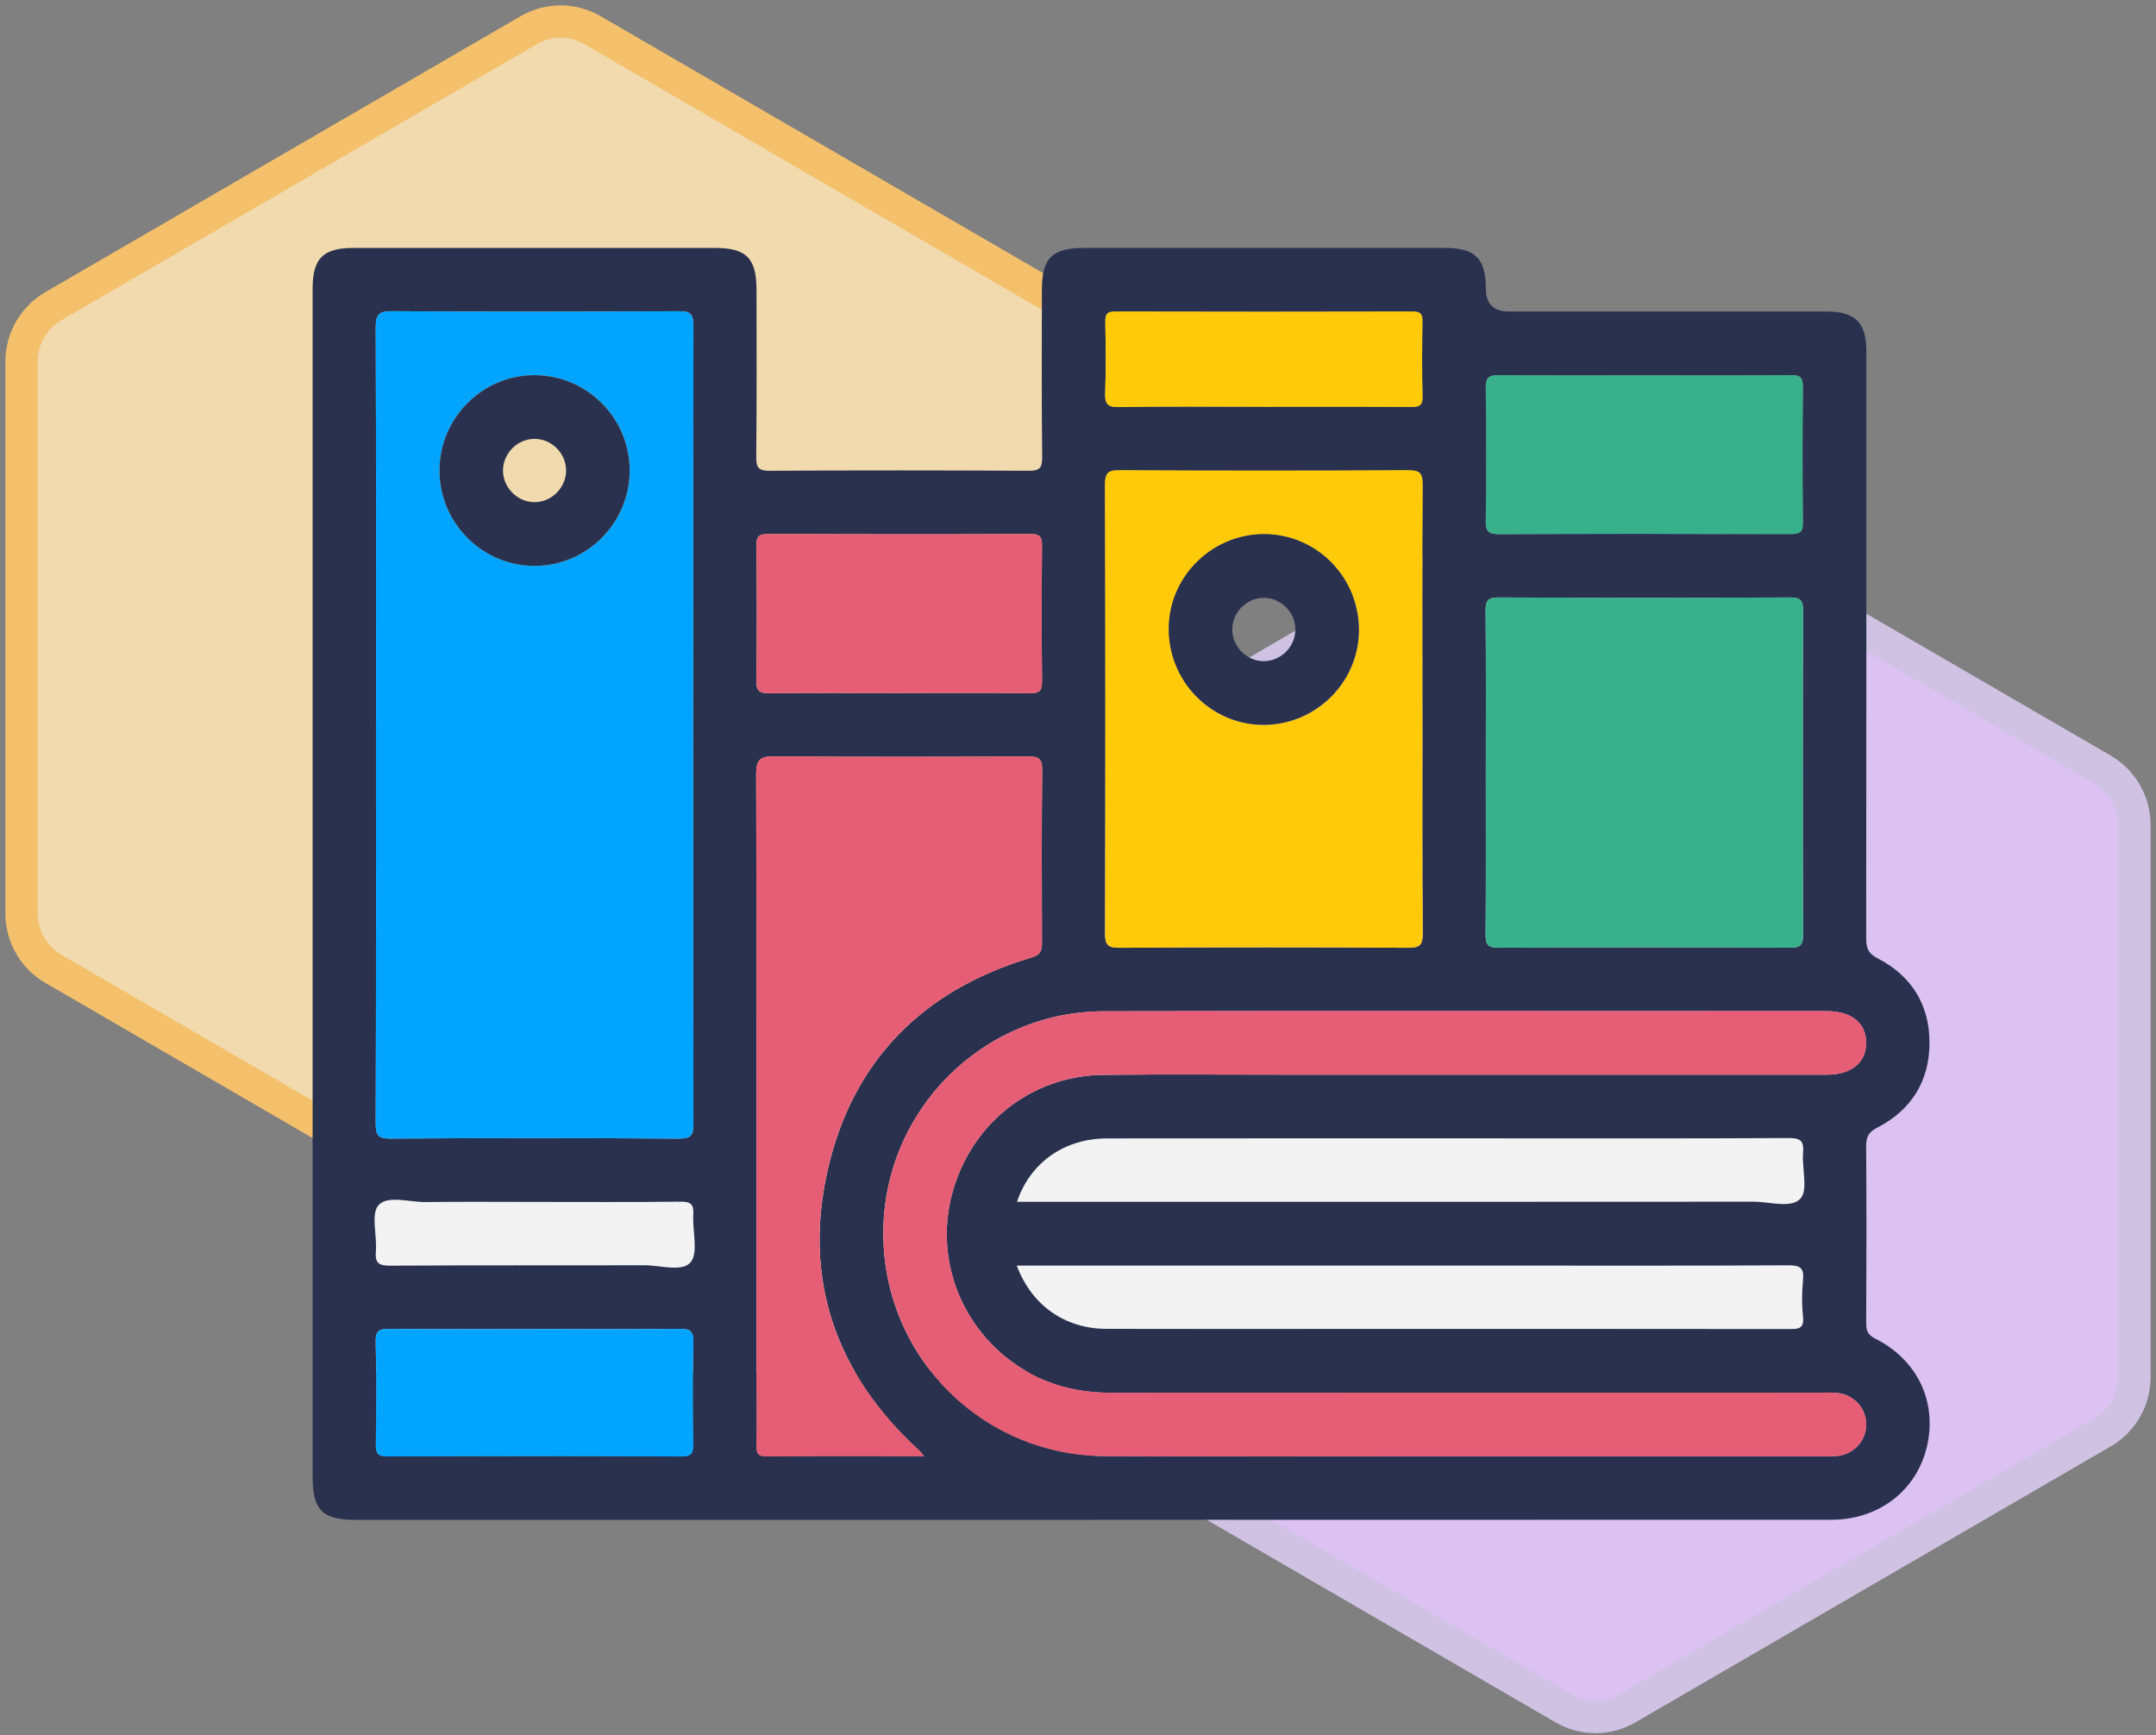 <svg width="200" height="161" viewBox="0 0 200 161" fill="none" xmlns="http://www.w3.org/2000/svg">
<rect x="0" y="0" width="200" height="161" fill="#808080" stroke="none"/>
<path d="M54.952 2.79L99.06 28.403C99.954 28.924 100.696 29.672 101.212 30.572C101.727 31.471 101.999 32.492 102 33.53V84.756C102.001 85.794 101.73 86.815 101.214 87.715C100.698 88.615 99.955 89.362 99.06 89.882L54.952 115.494C54.056 116.013 53.04 116.286 52.006 116.286C50.972 116.286 49.956 116.013 49.06 115.494L4.951 89.882C4.055 89.363 3.311 88.616 2.793 87.716C2.275 86.817 2.001 85.795 2 84.756V33.53C2.002 32.491 2.276 31.47 2.794 30.57C3.312 29.67 4.056 28.923 4.951 28.403L49.06 2.79C49.956 2.273 50.972 2 52.006 2C53.04 2 54.056 2.273 54.952 2.79Z" fill="#F1DAAD" stroke="#F4C06B" stroke-width="3"/>
<path d="M150.952 45.79L195.06 71.403C195.954 71.924 196.696 72.672 197.212 73.572C197.727 74.472 197.999 75.492 198 76.53V127.756C198.001 128.794 197.73 129.815 197.214 130.715C196.698 131.615 195.955 132.362 195.06 132.881L150.952 158.494C150.056 159.013 149.04 159.286 148.006 159.286C146.972 159.286 145.956 159.013 145.06 158.494L100.951 132.881C100.055 132.363 99.311 131.616 98.793 130.716C98.275 129.816 98.001 128.795 98 127.756V76.53C98.002 75.491 98.276 74.47 98.794 73.57C99.312 72.67 100.056 71.923 100.951 71.403L145.06 45.79C145.956 45.273 146.972 45 148.006 45C149.04 45 150.056 45.273 150.952 45.79Z" fill="#DCC2F3" stroke="#CFC2E3" stroke-width="3"/>
<g clip-path="url(#clip0_5294_46732)">
<rect x="33.331" y="93.945" width="137.161" height="33.301" fill="#F3F3F3"/>
<path d="M101.379 141C78.587 141 55.799 141 33.007 141C29.893 141 29 140.104 29 136.958C29 100.239 29 63.522 29 26.802C29 23.964 29.964 23.003 32.803 23C43.978 23 55.153 23 66.328 23C69.238 23 70.175 23.955 70.178 26.9C70.178 32.062 70.208 37.222 70.152 42.384C70.14 43.404 70.376 43.682 71.419 43.676C79.407 43.626 87.397 43.629 95.388 43.676C96.402 43.682 96.691 43.461 96.679 42.408C96.617 37.248 96.65 32.086 96.65 26.924C96.652 23.917 97.584 23 100.63 23C111.754 23 122.882 23 134.006 23C136.846 23 137.828 23.976 137.834 26.779C137.836 28.192 138.553 28.899 139.986 28.899C149.79 28.899 159.59 28.899 169.394 28.899C172.118 28.899 173.13 29.907 173.13 32.621C173.13 50.761 173.136 68.897 173.115 87.037C173.115 87.945 173.283 88.447 174.209 88.926C177.34 90.543 179 93.237 178.988 96.779C178.973 100.321 177.29 102.988 174.156 104.606C173.307 105.043 173.106 105.499 173.112 106.377C173.15 111.832 173.144 117.29 173.115 122.745C173.112 123.461 173.274 123.842 173.964 124.191C177.894 126.169 179.725 130.093 178.743 134.232C177.782 138.286 174.277 140.991 169.901 140.991C147.062 141 124.221 140.994 101.382 140.994L101.379 141ZM34.882 67.259C34.882 79.592 34.897 91.927 34.856 104.26C34.853 105.366 35.124 105.632 36.224 105.626C45.14 105.578 54.056 105.575 62.975 105.629C64.101 105.635 64.326 105.321 64.326 104.245C64.293 79.577 64.29 54.912 64.326 30.244C64.326 29.144 64.069 28.866 62.963 28.872C54.094 28.922 45.228 28.928 36.359 28.869C35.115 28.86 34.853 29.2 34.856 30.407C34.903 42.692 34.885 54.974 34.885 67.259H34.882ZM135.625 135.101C146.75 135.101 157.874 135.101 168.999 135.101C169.488 135.101 169.984 135.131 170.467 135.075C172.03 134.888 173.165 133.579 173.118 132.056C173.074 130.589 171.944 129.383 170.432 129.226C169.898 129.17 169.356 129.203 168.816 129.203C146.909 129.203 125.002 129.197 103.095 129.209C100.291 129.209 97.658 128.635 95.225 127.225C89.449 123.875 86.634 117.195 88.299 110.827C90.01 104.286 95.621 99.795 102.322 99.718C108.007 99.653 113.692 99.7 119.376 99.7C136.088 99.7 152.8 99.7 169.512 99.7C171.759 99.7 173.127 98.559 173.115 96.729C173.106 94.905 171.753 93.811 169.474 93.802C167.61 93.796 165.75 93.802 163.886 93.802C143.4 93.802 122.914 93.769 102.428 93.814C91.103 93.837 81.966 103.065 81.94 114.357C81.913 125.811 91.05 135.045 102.541 135.092C113.568 135.137 124.595 135.101 135.622 135.101H135.625ZM131.946 65.775C131.946 58.847 131.919 51.92 131.975 44.992C131.984 43.892 131.718 43.617 130.616 43.623C121.7 43.673 112.783 43.673 103.867 43.623C102.759 43.617 102.508 43.904 102.511 44.995C102.549 58.85 102.552 72.709 102.511 86.564C102.508 87.669 102.776 87.936 103.873 87.927C112.789 87.876 121.706 87.876 130.622 87.927C131.73 87.933 131.987 87.655 131.978 86.558C131.922 79.63 131.951 72.703 131.951 65.775H131.946ZM85.737 135.098C85.475 134.782 85.395 134.664 85.295 134.572C77.538 127.491 74.454 118.718 76.795 108.491C79.124 98.32 85.702 91.803 95.682 88.835C96.594 88.562 96.664 88.131 96.661 87.377C96.644 82.067 96.62 76.756 96.679 71.449C96.691 70.382 96.361 70.172 95.364 70.175C87.521 70.216 79.678 70.228 71.835 70.169C70.532 70.16 70.143 70.45 70.146 71.824C70.196 90.851 70.181 109.875 70.181 128.901C70.181 130.622 70.205 132.343 70.169 134.064C70.155 134.755 70.246 135.122 71.098 135.116C75.895 135.078 80.695 135.098 85.74 135.098H85.737ZM137.831 71.671C137.831 76.679 137.854 81.691 137.81 86.7C137.801 87.652 138.043 87.927 139.016 87.924C148.026 87.885 157.037 87.885 166.047 87.921C166.997 87.924 167.271 87.687 167.265 86.715C167.23 76.694 167.23 66.677 167.265 56.656C167.268 55.707 167.038 55.426 166.062 55.429C157.052 55.468 148.041 55.468 139.031 55.429C138.081 55.426 137.801 55.666 137.81 56.642C137.86 61.65 137.834 66.662 137.831 71.671ZM152.588 34.821C148.085 34.821 143.583 34.842 139.081 34.803C138.187 34.794 137.807 34.945 137.825 35.977C137.89 40.099 137.884 44.223 137.828 48.345C137.816 49.327 138.111 49.554 139.054 49.548C148.059 49.513 157.063 49.519 166.071 49.548C166.911 49.548 167.265 49.421 167.253 48.449C167.194 44.277 167.197 40.105 167.253 35.933C167.265 35.004 166.991 34.791 166.1 34.8C161.598 34.845 157.096 34.821 152.594 34.821H152.588ZM94.341 111.495H97.106C118.96 111.495 140.814 111.501 162.668 111.483C164.166 111.483 166.171 112.133 167.017 111.196C167.755 110.377 167.138 108.39 167.262 106.933C167.357 105.815 167 105.573 165.909 105.578C157.432 105.629 148.955 105.608 140.478 105.608C127.885 105.608 115.293 105.599 102.7 105.614C98.743 105.617 95.556 107.852 94.341 111.498V111.495ZM94.32 117.414C95.694 121.098 98.784 123.269 102.629 123.28C110.13 123.304 117.631 123.286 125.132 123.286C138.712 123.286 152.29 123.28 165.87 123.298C166.723 123.298 167.392 123.369 167.256 122.136C167.132 121.018 167.15 119.868 167.256 118.748C167.362 117.639 167.009 117.379 165.906 117.385C157.229 117.435 148.551 117.414 139.874 117.414C124.728 117.414 109.578 117.414 94.32 117.414ZM83.328 64.294C87.394 64.294 91.46 64.264 95.526 64.317C96.443 64.329 96.673 64.072 96.664 63.167C96.614 58.992 96.626 54.814 96.658 50.639C96.664 49.844 96.493 49.537 95.623 49.542C87.492 49.575 79.36 49.572 71.228 49.542C70.388 49.54 70.158 49.782 70.166 50.616C70.208 54.791 70.222 58.969 70.158 63.144C70.143 64.187 70.535 64.323 71.422 64.314C75.391 64.273 79.357 64.297 83.325 64.297L83.328 64.294ZM49.624 123.301C45.122 123.301 40.617 123.322 36.115 123.283C35.227 123.277 34.829 123.413 34.853 124.454C34.926 127.644 34.903 130.835 34.861 134.025C34.853 134.82 35.024 135.119 35.894 135.116C44.998 135.087 54.103 135.081 63.205 135.122C64.163 135.125 64.323 134.803 64.308 133.948C64.261 130.808 64.237 127.662 64.317 124.525C64.346 123.425 63.948 123.269 62.984 123.277C58.529 123.325 54.077 123.298 49.621 123.301H49.624ZM117.171 37.739C121.729 37.739 126.284 37.724 130.843 37.754C131.598 37.76 131.99 37.674 131.963 36.752C131.895 34.443 131.919 32.133 131.954 29.824C131.966 29.138 131.789 28.896 131.061 28.896C121.85 28.919 112.636 28.919 103.425 28.896C102.7 28.896 102.523 29.138 102.535 29.824C102.573 32.036 102.602 34.247 102.523 36.456C102.487 37.47 102.738 37.778 103.794 37.763C108.252 37.698 112.713 37.736 117.171 37.739ZM49.604 111.504C46.225 111.504 42.846 111.477 39.467 111.516C37.969 111.533 35.967 110.871 35.118 111.802C34.378 112.615 34.988 114.602 34.867 116.06C34.776 117.166 35.112 117.429 36.215 117.42C44.049 117.367 51.886 117.405 59.723 117.379C61.221 117.373 63.282 118.041 64.063 117.104C64.815 116.199 64.216 114.203 64.314 112.692C64.376 111.737 64.093 111.468 63.123 111.48C58.617 111.536 54.112 111.504 49.607 111.504H49.604Z" fill="#29314E"/>
<path d="M34.882 67.259C34.882 54.974 34.9 42.692 34.853 30.407C34.847 29.201 35.112 28.86 36.356 28.869C45.222 28.928 54.091 28.922 62.96 28.872C64.063 28.866 64.323 29.144 64.323 30.244C64.29 54.912 64.29 79.577 64.323 104.245C64.323 105.321 64.098 105.635 62.972 105.629C54.056 105.576 45.14 105.576 36.221 105.626C35.121 105.632 34.85 105.363 34.853 104.26C34.894 91.927 34.879 79.595 34.879 67.259H34.882ZM49.518 34.803C44.706 34.83 40.767 38.813 40.77 43.647C40.77 48.543 44.78 52.532 49.663 52.499C54.478 52.467 58.414 48.49 58.414 43.653C58.414 38.757 54.416 34.777 49.521 34.803H49.518Z" fill="#01A4FF"/>
<path d="M135.625 135.102C124.598 135.102 113.571 135.134 102.543 135.093C91.053 135.048 81.916 125.815 81.942 114.357C81.969 103.062 91.106 93.838 102.431 93.814C122.917 93.769 143.403 93.802 163.889 93.802C165.752 93.802 167.613 93.796 169.476 93.802C171.756 93.811 173.109 94.905 173.118 96.729C173.127 98.559 171.761 99.701 169.515 99.701C152.803 99.704 136.091 99.701 119.379 99.701C113.694 99.701 108.01 99.653 102.325 99.718C95.623 99.795 90.012 104.287 88.302 110.827C86.636 117.196 89.452 123.875 95.228 127.225C97.661 128.635 100.297 129.209 103.098 129.209C125.005 129.194 146.912 129.2 168.819 129.203C169.358 129.203 169.901 129.173 170.435 129.227C171.947 129.383 173.076 130.593 173.121 132.056C173.168 133.579 172.033 134.889 170.47 135.075C169.986 135.131 169.491 135.102 169.002 135.102C157.877 135.102 146.753 135.102 135.628 135.102H135.625Z" fill="#E65E75"/>
<path d="M131.948 65.775C131.948 72.703 131.922 79.63 131.975 86.558C131.984 87.655 131.727 87.933 130.618 87.927C121.702 87.877 112.786 87.879 103.87 87.927C102.773 87.933 102.505 87.667 102.508 86.564C102.549 72.709 102.549 58.85 102.508 44.995C102.505 43.904 102.756 43.614 103.864 43.623C112.78 43.673 121.696 43.673 130.613 43.623C131.715 43.617 131.981 43.889 131.972 44.992C131.916 51.92 131.942 58.847 131.942 65.775H131.948ZM117.112 67.248C121.95 67.304 125.972 63.419 126.06 58.605C126.152 53.685 122.242 49.614 117.371 49.554C112.536 49.495 108.505 53.386 108.422 58.194C108.337 63.117 112.247 67.191 117.109 67.248H117.112Z" fill="#FFCA09"/>
<path d="M85.737 135.099C80.692 135.099 75.895 135.078 71.095 135.116C70.243 135.122 70.151 134.758 70.166 134.064C70.202 132.343 70.178 130.622 70.178 128.901C70.178 109.875 70.193 90.851 70.143 71.825C70.14 70.45 70.529 70.157 71.832 70.169C79.675 70.231 87.518 70.216 95.361 70.175C96.36 70.169 96.688 70.382 96.676 71.449C96.617 76.759 96.64 82.067 96.658 87.377C96.658 88.131 96.59 88.563 95.679 88.835C85.699 91.803 79.121 98.32 76.791 108.491C74.45 118.718 77.531 127.491 85.292 134.572C85.395 134.664 85.472 134.785 85.734 135.099H85.737Z" fill="#E65E75"/>
<path d="M137.83 71.671C137.83 66.662 137.857 61.65 137.807 56.642C137.798 55.669 138.078 55.426 139.028 55.429C148.038 55.465 157.049 55.465 166.059 55.429C167.035 55.426 167.265 55.707 167.262 56.656C167.23 66.677 167.227 76.694 167.262 86.714C167.265 87.69 166.991 87.927 166.044 87.921C157.034 87.885 148.023 87.885 139.013 87.924C138.04 87.927 137.798 87.652 137.807 86.7C137.854 81.691 137.828 76.679 137.83 71.671Z" fill="#38B18B"/>
<path d="M152.591 34.821C157.093 34.821 161.595 34.845 166.097 34.801C166.985 34.792 167.262 35.005 167.25 35.933C167.197 40.105 167.194 44.277 167.25 48.449C167.265 49.422 166.908 49.552 166.068 49.549C157.063 49.522 148.056 49.516 139.051 49.549C138.108 49.552 137.813 49.327 137.825 48.345C137.881 44.224 137.887 40.099 137.822 35.977C137.807 34.945 138.184 34.795 139.078 34.803C143.58 34.842 148.082 34.821 152.585 34.821H152.591Z" fill="#38B18B"/>
<path d="M83.332 64.291C79.363 64.291 75.394 64.267 71.428 64.308C70.541 64.317 70.146 64.181 70.164 63.138C70.228 58.963 70.211 54.785 70.172 50.61C70.164 49.776 70.394 49.534 71.234 49.537C79.366 49.566 87.498 49.569 95.629 49.537C96.499 49.534 96.67 49.841 96.664 50.634C96.629 54.809 96.62 58.986 96.67 63.161C96.682 64.066 96.449 64.323 95.532 64.311C91.466 64.258 87.4 64.288 83.334 64.288L83.332 64.291Z" fill="#E65E75"/>
<path d="M49.627 123.301C54.082 123.301 58.535 123.328 62.99 123.28C63.954 123.269 64.352 123.428 64.322 124.528C64.243 127.668 64.266 130.811 64.314 133.951C64.325 134.806 64.169 135.131 63.211 135.125C54.106 135.084 45.001 135.087 35.899 135.119C35.029 135.119 34.858 134.82 34.867 134.028C34.906 130.838 34.932 127.645 34.858 124.457C34.835 123.416 35.233 123.28 36.12 123.286C40.623 123.325 45.128 123.304 49.63 123.304L49.627 123.301Z" fill="#01A4FF"/>
<path d="M117.171 37.739C112.713 37.739 108.252 37.701 103.794 37.766C102.738 37.781 102.485 37.473 102.523 36.459C102.603 34.251 102.57 32.036 102.535 29.827C102.523 29.141 102.7 28.899 103.425 28.899C112.636 28.923 121.85 28.923 131.061 28.899C131.787 28.899 131.964 29.141 131.955 29.827C131.919 32.136 131.896 34.449 131.964 36.755C131.99 37.677 131.601 37.763 130.843 37.757C126.285 37.728 121.729 37.742 117.171 37.742V37.739Z" fill="#FFCA09"/>
<path d="M49.519 34.803C54.413 34.777 58.411 38.757 58.411 43.653C58.411 48.49 54.475 52.467 49.66 52.499C44.778 52.535 40.77 48.543 40.768 43.647C40.768 38.813 44.707 34.83 49.516 34.803H49.519ZM49.616 40.714C48.056 40.699 46.718 41.985 46.662 43.549C46.605 45.17 47.944 46.571 49.56 46.586C51.176 46.601 52.541 45.226 52.514 43.603C52.488 42.038 51.173 40.729 49.613 40.714H49.616Z" fill="#29314E"/>
<path d="M117.108 67.247C112.246 67.191 108.337 63.117 108.422 58.194C108.505 53.386 112.535 49.495 117.371 49.554C122.242 49.614 126.148 53.685 126.06 58.605C125.972 63.419 121.947 67.304 117.111 67.247H117.108ZM120.166 58.395C120.166 56.834 118.866 55.5 117.306 55.465C115.687 55.426 114.307 56.781 114.31 58.404C114.313 59.971 115.608 61.298 117.167 61.337C118.783 61.375 120.166 60.018 120.163 58.395H120.166Z" fill="#29314E"/>
</g>
<defs>
<clipPath id="clip0_5294_46732">
<rect width="150" height="118" fill="white" transform="translate(29 23)"/>
</clipPath>
</defs>
</svg>
